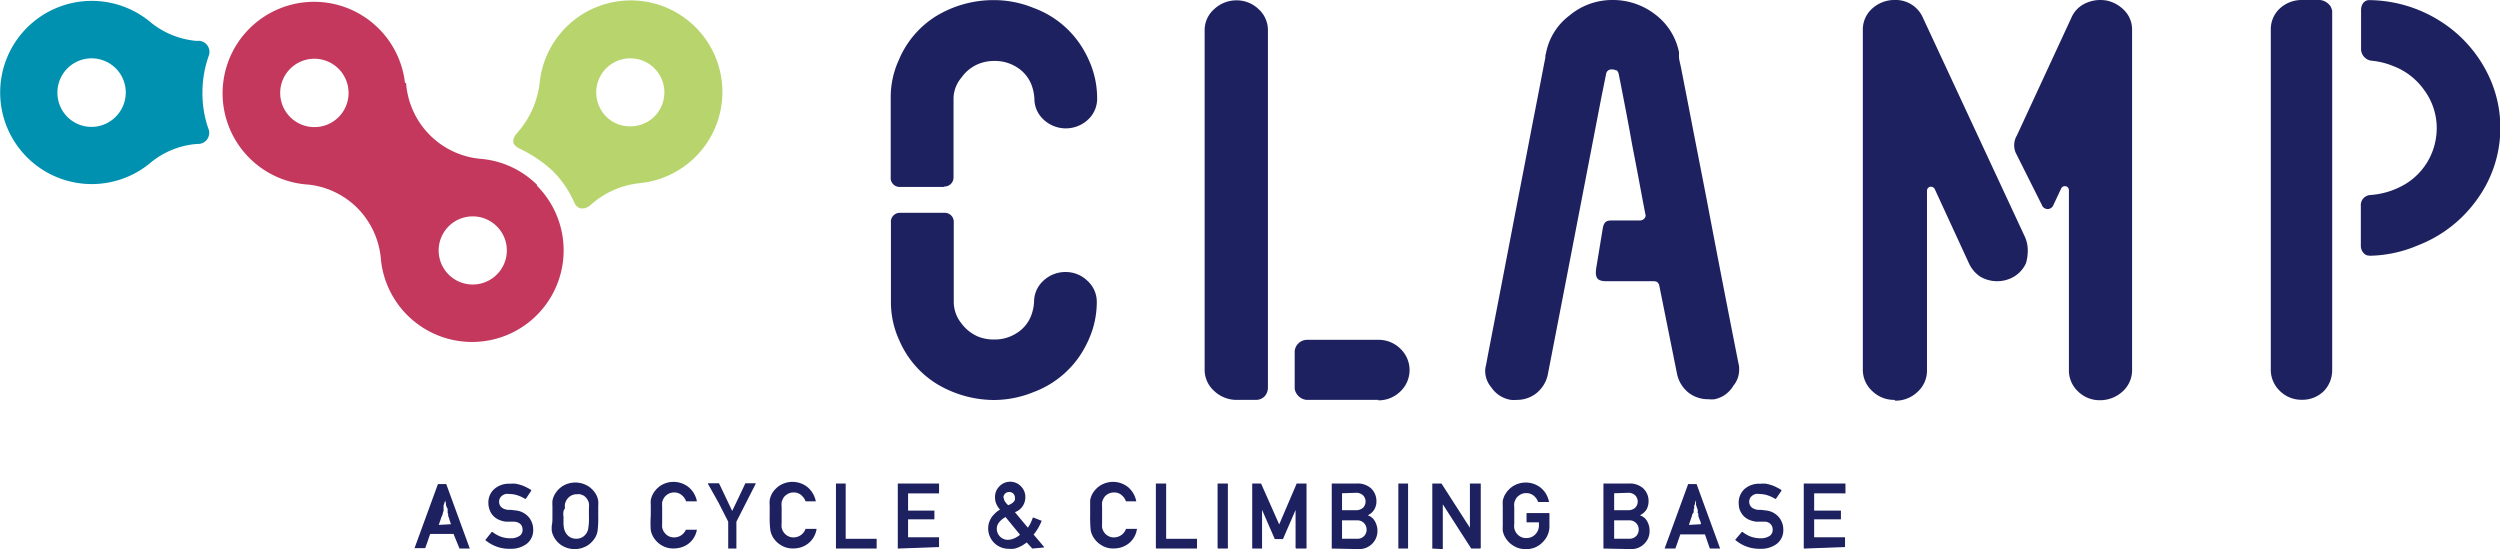<svg id="レイヤー_1" data-name="レイヤー 1" xmlns="http://www.w3.org/2000/svg" viewBox="0 0 226 49.64"><defs><style>.cls-1{fill:#1e2160;}.cls-2{fill:#c3385c;}.cls-3{fill:#b8d56d;}.cls-4{fill:#0090b0;}</style></defs><title>header_logo</title><path class="cls-1" d="M37.46,49.77a.05.05,0,0,1,0,0,0,0,0,0,1,0,0l2.13-5.83s0,0,0,0h.75l0,0,2.13,5.83s0,0,0,0l0,0h-.93a0,0,0,0,1,0,0L41,48.45H38.89c-.08.22-.15.43-.22.64s-.16.43-.23.64c0,0,0,0,0,0h-1Zm3.29-2.2a.16.16,0,0,1,0-.06l0,0-.13-.37c0-.11-.07-.21-.1-.3a.88.88,0,0,1,0-.15l-.05-.15a.5.5,0,0,1,0-.13.49.49,0,0,1,0-.11c0-.08,0-.16-.08-.24l-.08-.24s0-.08,0-.13,0-.09-.05-.14a.64.64,0,0,0,0-.07v0l0,0a.19.19,0,0,1,0-.08l-.09.24c0,.08-.05.15-.07.22a.06.06,0,0,0,0,0s0,0,0,0,0,.09,0,.13,0,.08,0,.12,0,.09,0,.13,0,.08,0,.12a2.41,2.41,0,0,0-.08.25c0,.09-.06.19-.1.28s-.07.21-.11.32l-.15.42Z" transform="translate(0 -0.18)"/><path class="cls-1" d="M44.45,48.27h.07a2.8,2.8,0,0,0,.74.42,2.54,2.54,0,0,0,.88.15,1.42,1.42,0,0,0,.82-.21.64.64,0,0,0,.28-.55c0-.43-.24-.68-.72-.74h0l-.2,0-.18,0-.19,0-.21,0a2.34,2.34,0,0,1-.68-.19,1.55,1.55,0,0,1-.5-.37,1.44,1.44,0,0,1-.3-.52,1.68,1.68,0,0,1-.11-.6,1.62,1.62,0,0,1,.52-1.26,2,2,0,0,1,1.43-.49,3.08,3.08,0,0,1,.53,0,3.65,3.65,0,0,1,.5.13,2.76,2.76,0,0,1,.47.2,2.86,2.86,0,0,1,.42.24s0,0,0,.07l-.49.73s0,0-.06,0a3.26,3.26,0,0,0-.68-.32,2.3,2.3,0,0,0-.74-.12,1,1,0,0,0-.36,0,.85.85,0,0,0-.3.15.67.67,0,0,0-.27.58.68.68,0,0,0,.18.44.72.72,0,0,0,.24.16,1.25,1.25,0,0,0,.37.1l.28,0,.37.05a1.78,1.78,0,0,1,1.24.61,1.75,1.75,0,0,1,.4,1.12,1.55,1.55,0,0,1-.57,1.28,2.35,2.35,0,0,1-1.52.46A3.32,3.32,0,0,1,43.87,49a.05.05,0,0,1,0,0s0,0,0,0Z" transform="translate(0 -0.18)"/><path class="cls-1" d="M49.94,46.81c0-.36,0-.65,0-.87a3.77,3.77,0,0,1,0-.49,2.63,2.63,0,0,1,.08-.3,2.39,2.39,0,0,1,.13-.28h0a2.21,2.21,0,0,1,.68-.73,2.22,2.22,0,0,1,2.36,0,2.24,2.24,0,0,1,.69.73,1.74,1.74,0,0,1,.2.58,3.37,3.37,0,0,1,0,.49c0,.22,0,.51,0,.87a9.59,9.59,0,0,1-.06,1.37,1.67,1.67,0,0,1-.08.3,1.59,1.59,0,0,1-.12.27,2.24,2.24,0,0,1-.69.73,2.22,2.22,0,0,1-2.36,0,2.12,2.12,0,0,1-.68-.73h0a2.39,2.39,0,0,1-.13-.28,2.45,2.45,0,0,1-.08-.29,4.16,4.16,0,0,1,0-.5C49.94,47.45,49.94,47.17,49.94,46.81Zm1,0c0,.3,0,.54,0,.73A3,3,0,0,0,51,48a1.39,1.39,0,0,0,.1.26.74.74,0,0,0,.13.21,1,1,0,0,0,.34.29,1.08,1.08,0,0,0,.52.12,1.05,1.05,0,0,0,.52-.12,1,1,0,0,0,.34-.29,1,1,0,0,0,.22-.47,5.39,5.39,0,0,0,.07-1.15c0-.3,0-.54,0-.73a1.83,1.83,0,0,0,0-.42.73.73,0,0,0-.08-.25.88.88,0,0,0-.14-.23,1,1,0,0,0-.14-.15,1.37,1.37,0,0,0-.2-.13l-.24-.08a.86.86,0,0,0-.28,0,1.08,1.08,0,0,0-.52.12,1.21,1.21,0,0,0-.34.28,1.28,1.28,0,0,0-.14.23,1.84,1.84,0,0,0-.09.25,3,3,0,0,0,0,.42C50.92,46.28,50.92,46.52,50.92,46.81Z" transform="translate(0 -0.18)"/><path class="cls-1" d="M63,48.05a0,0,0,0,1,0,0s0,0,0,0a2,2,0,0,1-1.38,1.6,2.36,2.36,0,0,1-.72.11,2,2,0,0,1-1.18-.34,2.12,2.12,0,0,1-.68-.73,2.39,2.39,0,0,1-.13-.28,2.45,2.45,0,0,1-.08-.29,9.88,9.88,0,0,1,0-1.37c0-.36,0-.65,0-.87a3.77,3.77,0,0,1,0-.49,2.63,2.63,0,0,1,.08-.3,2.39,2.39,0,0,1,.13-.28,2.21,2.21,0,0,1,.68-.73,2.18,2.18,0,0,1,2.58.18,2.19,2.19,0,0,1,.7,1.24s0,0,0,0a0,0,0,0,1,0,0h-.93s0,0-.05,0a1.05,1.05,0,0,0-.15-.3,1.16,1.16,0,0,0-.24-.26,1,1,0,0,0-.68-.24,1.08,1.08,0,0,0-.52.12,1.21,1.21,0,0,0-.34.28.88.88,0,0,0-.14.23,1.06,1.06,0,0,0-.09.25,3,3,0,0,0,0,.42c0,.2,0,.44,0,.73s0,.54,0,.73a3,3,0,0,0,0,.42,2.67,2.67,0,0,0,.09.26,1.1,1.1,0,0,0,.14.21,1,1,0,0,0,.34.29,1.08,1.08,0,0,0,.52.12A1.14,1.14,0,0,0,62,48.07h1Z" transform="translate(0 -0.18)"/><path class="cls-1" d="M65.83,49.77a0,0,0,0,1,0-.05V47.34l-.87-1.71L64,43.92s0,0,0-.05,0,0,0,0H65l0,0h0l1.19,2.5.6-1.25.59-1.25h0l0,0h.93s0,0,0,0,0,0,0,.05l-1.74,3.42v2.38a0,0,0,0,1,0,.05Z" transform="translate(0 -0.18)"/><path class="cls-1" d="M73.81,48.05a0,0,0,0,1,0,0s0,0,0,0a2.06,2.06,0,0,1-.76,1.27,2.18,2.18,0,0,1-.62.33,2.36,2.36,0,0,1-.72.11,2,2,0,0,1-1.18-.34,2.15,2.15,0,0,1-.69-.73,2.36,2.36,0,0,1-.12-.28,1.38,1.38,0,0,1-.08-.29,9.3,9.3,0,0,1-.06-1.37c0-.36,0-.65,0-.87a2.55,2.55,0,0,1,0-.49,1.47,1.47,0,0,1,.08-.3,2.36,2.36,0,0,1,.12-.28,2.25,2.25,0,0,1,.69-.73,2.18,2.18,0,0,1,2.58.18,2.25,2.25,0,0,1,.7,1.24s0,0,0,0a0,0,0,0,1,0,0h-.93s0,0,0,0a1.05,1.05,0,0,0-.15-.3,1.45,1.45,0,0,0-.24-.26,1,1,0,0,0-.68-.24,1.05,1.05,0,0,0-.52.12,1.44,1.44,0,0,0-.35.28,1.26,1.26,0,0,0-.13.23,1.06,1.06,0,0,0-.09.25,2,2,0,0,0,0,.42c0,.2,0,.44,0,.73s0,.54,0,.73a2,2,0,0,0,0,.42,1.34,1.34,0,0,0,.09.26,1.93,1.93,0,0,0,.13.21,1.11,1.11,0,0,0,.35.29,1.05,1.05,0,0,0,.52.12,1.14,1.14,0,0,0,1.07-.77h1Z" transform="translate(0 -0.18)"/><path class="cls-1" d="M75.57,49.77a0,0,0,0,1,0-.05V43.89a0,0,0,0,1,0,0h.88s0,0,0,0v5h2.8s0,0,0,0v.83s0,.05,0,.05Z" transform="translate(0 -0.18)"/><path class="cls-1" d="M81.16,49.77a0,0,0,0,1,0-.05V43.89a0,0,0,0,1,0,0h3.73a0,0,0,0,1,0,0v.84a0,0,0,0,1,0,.05h-2.8v1.56h2.38a0,0,0,0,1,0,0v.79s0,0,0,0H82.09v1.62h2.8a0,0,0,0,1,0,0v.83a0,0,0,0,1,0,.05Z" transform="translate(0 -0.18)"/><path class="cls-1" d="M93.32,49.77h0l0,0-.5-.55-.37.25a2.81,2.81,0,0,1-.39.19,2,2,0,0,1-.41.13,2.14,2.14,0,0,1-.45,0,1.84,1.84,0,0,1-1.8-2.34,2.56,2.56,0,0,1,.22-.48,2.5,2.5,0,0,1,.34-.39,2,2,0,0,1,.44-.33,2,2,0,0,1-.33-.51,1.39,1.39,0,0,1-.12-.57,1.35,1.35,0,0,1,.37-1,1.35,1.35,0,0,1,2,0,1.35,1.35,0,0,1,.37,1,1.42,1.42,0,0,1-.94,1.31l.58.7.59.7a2.82,2.82,0,0,0,.26-.44c.07-.15.13-.31.19-.47a0,0,0,0,1,.06,0l.74.29s0,0,0,0,0,0,0,0a6.49,6.49,0,0,1-.32.66l-.2.31a3.17,3.17,0,0,1-.21.27c.15.19.31.37.47.56l.47.56s0,0,0,.05,0,0,0,0ZM90.9,46.92c-.52.3-.79.65-.79,1.06a1,1,0,0,0,1,1,1.47,1.47,0,0,0,.54-.12,2,2,0,0,0,.56-.34Zm-.16-1.75a.73.73,0,0,0,.1.33,1.56,1.56,0,0,0,.3.35,1.79,1.79,0,0,0,.31-.15,1.06,1.06,0,0,0,.19-.16.58.58,0,0,0,.11-.18.63.63,0,0,0,0-.19.52.52,0,0,0-.14-.36.5.5,0,0,0-.38-.15.5.5,0,0,0-.52.51Z" transform="translate(0 -0.18)"/><path class="cls-1" d="M102.77,48.05a.06.06,0,0,1,0,0s0,0,0,0a2,2,0,0,1-.75,1.27,2.18,2.18,0,0,1-.62.33,2.36,2.36,0,0,1-.72.11,1.94,1.94,0,0,1-1.18-.34,2.06,2.06,0,0,1-.69-.73,2.39,2.39,0,0,1-.13-.28,2.45,2.45,0,0,1-.08-.29,11.91,11.91,0,0,1-.05-1.37c0-.36,0-.65,0-.87s0-.39,0-.49a2.63,2.63,0,0,1,.08-.3,2.39,2.39,0,0,1,.13-.28,2.14,2.14,0,0,1,.69-.73,2.18,2.18,0,0,1,2.58.18,2.24,2.24,0,0,1,.69,1.24s0,0,0,0a.06.06,0,0,1,0,0h-.93a0,0,0,0,1,0,0,2.1,2.1,0,0,0-.15-.3,2,2,0,0,0-.24-.26,1,1,0,0,0-.68-.24,1,1,0,0,0-.52.12.94.94,0,0,0-.48.51,1.06,1.06,0,0,0-.09.25,2.66,2.66,0,0,0,0,.42c0,.2,0,.44,0,.73s0,.54,0,.73a2.66,2.66,0,0,0,0,.42,1.34,1.34,0,0,0,.09.26,1.07,1.07,0,0,0,.13.21,1,1,0,0,0,.35.29,1,1,0,0,0,.52.12,1.15,1.15,0,0,0,1.07-.77h1Z" transform="translate(0 -0.18)"/><path class="cls-1" d="M104.54,49.77a0,0,0,0,1-.05-.05V43.89a0,0,0,0,1,.05,0h.88a0,0,0,0,1,0,0v5h2.79s0,0,0,0v.83s0,.05,0,.05Z" transform="translate(0 -0.18)"/><path class="cls-1" d="M110.12,49.77a0,0,0,0,1-.05-.05V43.89a0,0,0,0,1,.05,0H111s0,0,0,0v5.83s0,.05,0,.05Z" transform="translate(0 -0.18)"/><path class="cls-1" d="M113.2,49.77s0,0,0-.05V43.89s0,0,0,0H114s0,0,0,0l1.64,3.7c.26-.62.53-1.24.79-1.85s.53-1.23.79-1.85a.09.09,0,0,1,0,0h.83s.06,0,.06,0v5.83s0,.05-.06.05h-.88a0,0,0,0,1-.05-.05V46.28l-.57,1.32-.57,1.31a.05.05,0,0,1,0,0h-.74s0,0,0,0l-1.15-2.64v3.45a0,0,0,0,1,0,.05Z" transform="translate(0 -0.18)"/><path class="cls-1" d="M120.39,49.77a0,0,0,0,1,0-.05V43.89a0,0,0,0,1,0,0h2.26a1.81,1.81,0,0,1,1.32.46,1.6,1.6,0,0,1,.46,1.16,1.41,1.41,0,0,1-.19.72,1.28,1.28,0,0,1-.6.53,1.16,1.16,0,0,1,.63.5,1.9,1.9,0,0,1,.18.42,1.31,1.31,0,0,1,.07.44,1.62,1.62,0,0,1-.5,1.24,1.65,1.65,0,0,1-1.17.46Zm.93-5V46.3h1.23a.92.92,0,0,0,.68-.23.8.8,0,0,0,0-1.1.88.88,0,0,0-.68-.24Zm0,2.45v1.66h1.32a.81.81,0,0,0,.9-.82.87.87,0,0,0-.22-.58.84.84,0,0,0-.68-.26Z" transform="translate(0 -0.18)"/><path class="cls-1" d="M126.41,49.77s0,0,0-.05V43.89s0,0,0,0h.88a0,0,0,0,1,0,0v5.83a0,0,0,0,1,0,.05Z" transform="translate(0 -0.18)"/><path class="cls-1" d="M129.48,49.77s0,0,0-.05V43.89s0,0,0,0h.83s0,0,0,0l2.57,4v-4s0,0,.05,0h.88a0,0,0,0,1,.05,0v5.83a0,0,0,0,1-.05.05H133l0,0-2.57-4v4a0,0,0,0,1,0,.05Z" transform="translate(0 -0.18)"/><path class="cls-1" d="M138,47.4s0,0,0,0v-.84s0,0,0,0h2.07s0,0,0,0V47.7a2,2,0,0,1-.62,1.5,2,2,0,0,1-1.51.62,2,2,0,0,1-1.18-.34,2.06,2.06,0,0,1-.69-.73h0a1,1,0,0,1-.13-.28,1.4,1.4,0,0,1-.09-.29,4.72,4.72,0,0,1,0-.5c0-.23,0-.51,0-.87s0-.65,0-.87a4.31,4.31,0,0,1,0-.49,1.49,1.49,0,0,1,.09-.3,1,1,0,0,1,.13-.28h0a2.14,2.14,0,0,1,.69-.73,2.18,2.18,0,0,1,2.58.18,2.15,2.15,0,0,1,.69,1.24s0,0,0,0a.06.06,0,0,1-.05,0h-.93s0,0,0,0a2.1,2.1,0,0,0-.15-.3,2,2,0,0,0-.24-.26,1,1,0,0,0-.68-.24,1,1,0,0,0-.52.12,1.44,1.44,0,0,0-.35.28,1.26,1.26,0,0,0-.13.23,1.06,1.06,0,0,0-.09.25,1.83,1.83,0,0,0,0,.42c0,.2,0,.44,0,.73s0,.54,0,.73a1.83,1.83,0,0,0,0,.42,1.34,1.34,0,0,0,.09.26,1.07,1.07,0,0,0,.13.21,1.11,1.11,0,0,0,.35.29,1,1,0,0,0,.52.12,1.1,1.1,0,0,0,.81-.33,1.15,1.15,0,0,0,.33-.86V47.4Z" transform="translate(0 -0.18)"/><path class="cls-1" d="M145,49.77s-.05,0-.05-.05V43.89s0,0,.05,0h2.26a1.78,1.78,0,0,1,1.31.46,1.56,1.56,0,0,1,.46,1.16,1.51,1.51,0,0,1-.18.72,1.36,1.36,0,0,1-.61.53,1.15,1.15,0,0,1,.64.5,1.9,1.9,0,0,1,.18.42,1.61,1.61,0,0,1,.06.44,1.58,1.58,0,0,1-.5,1.24,1.64,1.64,0,0,1-1.16.46Zm.92-5V46.3h1.24a.89.89,0,0,0,.67-.23.8.8,0,0,0,0-1.1.87.87,0,0,0-.67-.24Zm0,2.45v1.66h1.32a.85.85,0,0,0,.68-.25.86.86,0,0,0,0-1.15.84.84,0,0,0-.68-.26Z" transform="translate(0 -0.18)"/><path class="cls-1" d="M150.48,49.77l0,0a.09.09,0,0,1,0,0l2.13-5.83s0,0,0,0h.76s0,0,0,0l2.13,5.83a0,0,0,0,1,0,0l0,0h-.93s0,0,0,0l-.44-1.28H151.9c-.07.22-.15.43-.22.64s-.15.43-.23.64c0,0,0,0,0,0h-1Zm3.28-2.2a.08.08,0,0,1,0-.06l0,0c0-.14-.08-.26-.12-.37l-.11-.3a.88.88,0,0,0,0-.15c0-.06,0-.11-.05-.15s0-.08,0-.13,0-.07,0-.11l-.08-.24-.08-.24s0-.08,0-.13a1.21,1.21,0,0,0,0-.14s0,0,0-.07,0,0,0,0,0,0,0,0a.31.31,0,0,0,0-.08l-.09.24c0,.08,0,.15-.07.22v0s0,0,0,0a.93.93,0,0,0,0,.13.56.56,0,0,0,0,.12,1.12,1.12,0,0,0-.05.13.56.56,0,0,1,0,.12c0,.08,0,.17-.08.25s-.06.19-.1.28-.07.21-.11.32-.09.25-.14.42Z" transform="translate(0 -0.18)"/><path class="cls-1" d="M157.46,48.27h.07a2.8,2.8,0,0,0,.74.42,2.58,2.58,0,0,0,.88.15,1.42,1.42,0,0,0,.82-.21.64.64,0,0,0,.28-.55.7.7,0,0,0-.71-.74h0l-.2,0-.18,0-.18,0-.22,0a2.34,2.34,0,0,1-.68-.19,1.55,1.55,0,0,1-.5-.37,1.84,1.84,0,0,1-.31-.52,1.93,1.93,0,0,1-.09-.6,1.65,1.65,0,0,1,.51-1.26,2,2,0,0,1,1.43-.49,3.19,3.19,0,0,1,.54,0,3.92,3.92,0,0,1,.49.13,2.76,2.76,0,0,1,.47.2,3.5,3.5,0,0,1,.42.24s0,0,0,.07l-.5.73s0,0-.06,0a3.26,3.26,0,0,0-.68-.32,2.3,2.3,0,0,0-.74-.12,1,1,0,0,0-.36,0,.85.85,0,0,0-.3.15.67.67,0,0,0-.27.58.68.68,0,0,0,.18.44.72.72,0,0,0,.24.16,1.25,1.25,0,0,0,.37.1l.28,0,.38.05a1.78,1.78,0,0,1,1.23.61,1.75,1.75,0,0,1,.4,1.12,1.55,1.55,0,0,1-.57,1.28,2.35,2.35,0,0,1-1.52.46,3.32,3.32,0,0,1-2.26-.81.05.05,0,0,1,0,0s0,0,0,0Z" transform="translate(0 -0.18)"/><path class="cls-1" d="M163.11,49.77s-.05,0-.05-.05V43.89s0,0,.05,0h3.72s0,0,0,0v.84s0,.05,0,.05H164v1.56h2.37a0,0,0,0,1,.05,0v.79s0,0-.05,0H164v1.62h2.79s0,0,0,0v.83s0,.05,0,.05Z" transform="translate(0 -0.18)"/><path class="cls-1" d="M171.26,36.33a2.82,2.82,0,0,1-2-.79,2.59,2.59,0,0,1-.86-2V2.88a2.53,2.53,0,0,1,.64-1.72,3,3,0,0,1,1.61-.92,2.64,2.64,0,0,1,.6-.06,2.68,2.68,0,0,1,2.51,1.45l9.31,20a3,3,0,0,1,.24,1.22,4,4,0,0,1-.16,1.12,2.75,2.75,0,0,1-1.07,1.21,3,3,0,0,1-1.54.42,3,3,0,0,1-1.54-.42A2.9,2.9,0,0,1,178,24l-3.1-6.73a.38.38,0,0,0-.34-.21h-.07a.37.37,0,0,0-.29.36v16.2a2.59,2.59,0,0,1-.87,2,2.85,2.85,0,0,1-2,.78Z" transform="translate(0 -0.18)"/><path class="cls-1" d="M185.6,18.77l.73-1.55a.36.36,0,0,1,.33-.21h.08a.37.37,0,0,1,.29.36V33.58a2.6,2.6,0,0,0,.84,2,2.77,2.77,0,0,0,1.95.78h.05a3,3,0,0,0,2-.78,2.58,2.58,0,0,0,.87-2V2.88a2.46,2.46,0,0,0-.67-1.73,3.13,3.13,0,0,0-1.63-.92,3.45,3.45,0,0,0-.6-.05,3.13,3.13,0,0,0-1.51.4,2.51,2.51,0,0,0-1.08,1.21l-4.93,10.65a1.71,1.71,0,0,0-.07,1.61l2.34,4.67A.55.55,0,0,0,185.6,18.77Z" transform="translate(0 -0.18)"/><path class="cls-1" d="M85.33,17.08h-4a.81.81,0,0,1-.81-.89V9a8.06,8.06,0,0,1,.74-3.41,8.52,8.52,0,0,1,3.36-3.95A10,10,0,0,1,89.84.19a9.43,9.43,0,0,1,3.6.71A8.64,8.64,0,0,1,97.6,4.12a9.45,9.45,0,0,1,1.17,2.36A8.26,8.26,0,0,1,99.18,9,2.57,2.57,0,0,1,98.35,11a2.94,2.94,0,0,1-4,0,2.55,2.55,0,0,1-.84-1.89,4.18,4.18,0,0,0-.29-1.33,3.26,3.26,0,0,0-1.31-1.53,3.68,3.68,0,0,0-2-.56,3.76,3.76,0,0,0-1.43.26,3.54,3.54,0,0,0-1.57,1.25A3,3,0,0,0,86.2,9v7.21a.82.82,0,0,1-.87.83Z" transform="translate(0 -0.18)"/><path class="cls-1" d="M89.86,36.34a10.08,10.08,0,0,1-5.23-1.49,8.63,8.63,0,0,1-3.35-3.94,8.2,8.2,0,0,1-.74-3.42V20.3a.8.8,0,0,1,.81-.88h4a.81.81,0,0,1,.87.83v7.24a3.08,3.08,0,0,0,.66,1.88,3.68,3.68,0,0,0,1.57,1.25,3.76,3.76,0,0,0,1.43.25,3.62,3.62,0,0,0,2-.56,3.19,3.19,0,0,0,1.3-1.51,4.05,4.05,0,0,0,.3-1.33,2.56,2.56,0,0,1,.83-1.9,2.88,2.88,0,0,1,2-.8,2.82,2.82,0,0,1,2,.8,2.56,2.56,0,0,1,.84,1.91,8.32,8.32,0,0,1-.41,2.57,9.62,9.62,0,0,1-1.17,2.36,8.72,8.72,0,0,1-4.15,3.22,9.53,9.53,0,0,1-3.59.71Z" transform="translate(0 -0.18)"/><path class="cls-1" d="M124.62,36.33h-6.5a1.21,1.21,0,0,1-1.08-1V31.9a1.14,1.14,0,0,1,1.08-1h6.47a2.79,2.79,0,0,1,2,.8,2.66,2.66,0,0,1,0,3.87,2.8,2.8,0,0,1-2,.8Z" transform="translate(0 -0.18)"/><path class="cls-1" d="M144.31,24.35l.59-3.59c.1-.43.24-.65.76-.65h2.53a.6.6,0,0,0,.39-.11l.07-.07a.42.42,0,0,0,.09-.15.29.29,0,0,0,0-.24l-.21-1.09L148,15.62l-.47-2.44L147.32,12l-.28-1.5L146.75,9l-.25-1.29-.17-.84a.67.67,0,0,0-.17-.33l-.08,0a.7.7,0,0,0-.35-.08.49.49,0,0,0-.46.2.46.46,0,0,0-.08.21L144.76,9l-3.28,17-1.57,8.1a2.94,2.94,0,0,1-1,1.61,2.83,2.83,0,0,1-1.8.62h0a2.51,2.51,0,0,1-.51,0,2.61,2.61,0,0,1-1.79-1.14,2.28,2.28,0,0,1-.55-1.44,2,2,0,0,1,.08-.58l.17-.91q1.38-7.12,2.48-12.87l.75-3.87.25-1.3.48-2.5.39-2c.26-1.33.47-2.43.64-3.31.08-.43.15-.77.2-1l0-.17a1.43,1.43,0,0,1,.06-.26,5.53,5.53,0,0,1,2.11-3.39A6,6,0,0,1,145.74.18a6.24,6.24,0,0,1,3.91,1.32,5.67,5.67,0,0,1,2.13,3.39s0,.15,0,.16l0,.27c0,.23.1.56.19,1l.39,2,.24,1.23.52,2.69.36,1.84.78,4,.21,1.11c.8,4.2,1.7,8.86,2.69,13.85a1.6,1.6,0,0,1,.06.47v.13a2.27,2.27,0,0,1-.53,1.42A2.56,2.56,0,0,1,155,36.27a2.63,2.63,0,0,1-.57,0h0a2.85,2.85,0,0,1-1.82-.62,2.94,2.94,0,0,1-1-1.64L150,26a.53.53,0,0,0-.22-.34.8.8,0,0,0-.33-.06h-4.31C144.42,25.58,144.15,25.32,144.31,24.35Z" transform="translate(0 -0.18)"/><path class="cls-1" d="M113.52,36.33h-1.73a2.94,2.94,0,0,1-2-.78,2.57,2.57,0,0,1-.89-2V2.88A2.51,2.51,0,0,1,109.77,1a2.93,2.93,0,0,1,2-.79,2.85,2.85,0,0,1,2,.79,2.56,2.56,0,0,1,.85,1.91V35.19a1.17,1.17,0,0,1-.31.83,1.09,1.09,0,0,1-.79.31Z" transform="translate(0 -0.18)"/><path class="cls-1" d="M208.11,36.32h-.05a2.75,2.75,0,0,1-1.94-.78,2.64,2.64,0,0,1-.84-2V2.88a2.56,2.56,0,0,1,.8-1.92,2.9,2.9,0,0,1,2-.78h1.34a1.33,1.33,0,0,1,1.26.57,1.44,1.44,0,0,1,.15.41V33.68a2.71,2.71,0,0,1-.75,1.85,2.76,2.76,0,0,1-2,.79Z" transform="translate(0 -0.18)"/><path class="cls-1" d="M214.1,23.28c-.34,0-.68-.43-.68-.85V18.81a.91.91,0,0,1,.86-1,7.17,7.17,0,0,0,3.18-1,5.86,5.86,0,0,0,2.33-2.68,6,6,0,0,0,.49-2.36,5.77,5.77,0,0,0-1.12-3.43,6.07,6.07,0,0,0-2.84-2.2,6.92,6.92,0,0,0-2-.48,1.08,1.08,0,0,1-.88-1V1.11c0-.68.42-.92.71-.92a12.22,12.22,0,0,1,6.51,1.94,11.81,11.81,0,0,1,4.41,5.1,11,11,0,0,1-1.16,11,11.74,11.74,0,0,1-5.33,4.13,11.59,11.59,0,0,1-4.34.94Z" transform="translate(0 -0.18)"/><path class="cls-2" d="M48.58,16.92a8.2,8.2,0,0,0-5-2.37v0a7.42,7.42,0,0,1-6.87-6.87h-.1a8.27,8.27,0,1,0-8.7,9.19,7.36,7.36,0,0,1,4.38,2.1,7.44,7.44,0,0,1,2.15,4.72h0a8.28,8.28,0,1,0,14.08-6.74ZM28.42,11.67a3.09,3.09,0,1,1,3.09-3.09A3.08,3.08,0,0,1,28.42,11.67ZM44.91,25a3.08,3.08,0,1,1,0-4.36A3.07,3.07,0,0,1,44.91,25Z" transform="translate(0 -0.18)"/><path class="cls-3" d="M46.92,13.59a12,12,0,0,1,3,2,9.26,9.26,0,0,1,2,2.91c.3.66.92.66,1.45.23a7.86,7.86,0,0,1,4.53-2v0a8.28,8.28,0,1,0-9.11-9.1h0a8.2,8.2,0,0,1-2,4.52C46.23,12.78,46.26,13.24,46.92,13.59Zm12.24-2.88a3.09,3.09,0,0,1-2.45.88,3,3,0,0,1-1.92-.88,3.16,3.16,0,0,1-.88-1.92,3.08,3.08,0,1,1,5.25,1.92Z" transform="translate(0 -0.18)"/><path class="cls-4" d="M18.83,11.79a9.66,9.66,0,0,1-.53-3.21,9.92,9.92,0,0,1,.58-3.38,1,1,0,0,0-1.09-1.32A7.6,7.6,0,0,1,13.5,2.1l0,0a8.28,8.28,0,1,0,0,12.88l0,0a7.49,7.49,0,0,1,4.35-1.79A1,1,0,0,0,18.83,11.79Zm-8.2-1.24a3.08,3.08,0,0,1-5.44-2,3.09,3.09,0,1,1,5.44,2Z" transform="translate(0 -0.18)"/></svg>